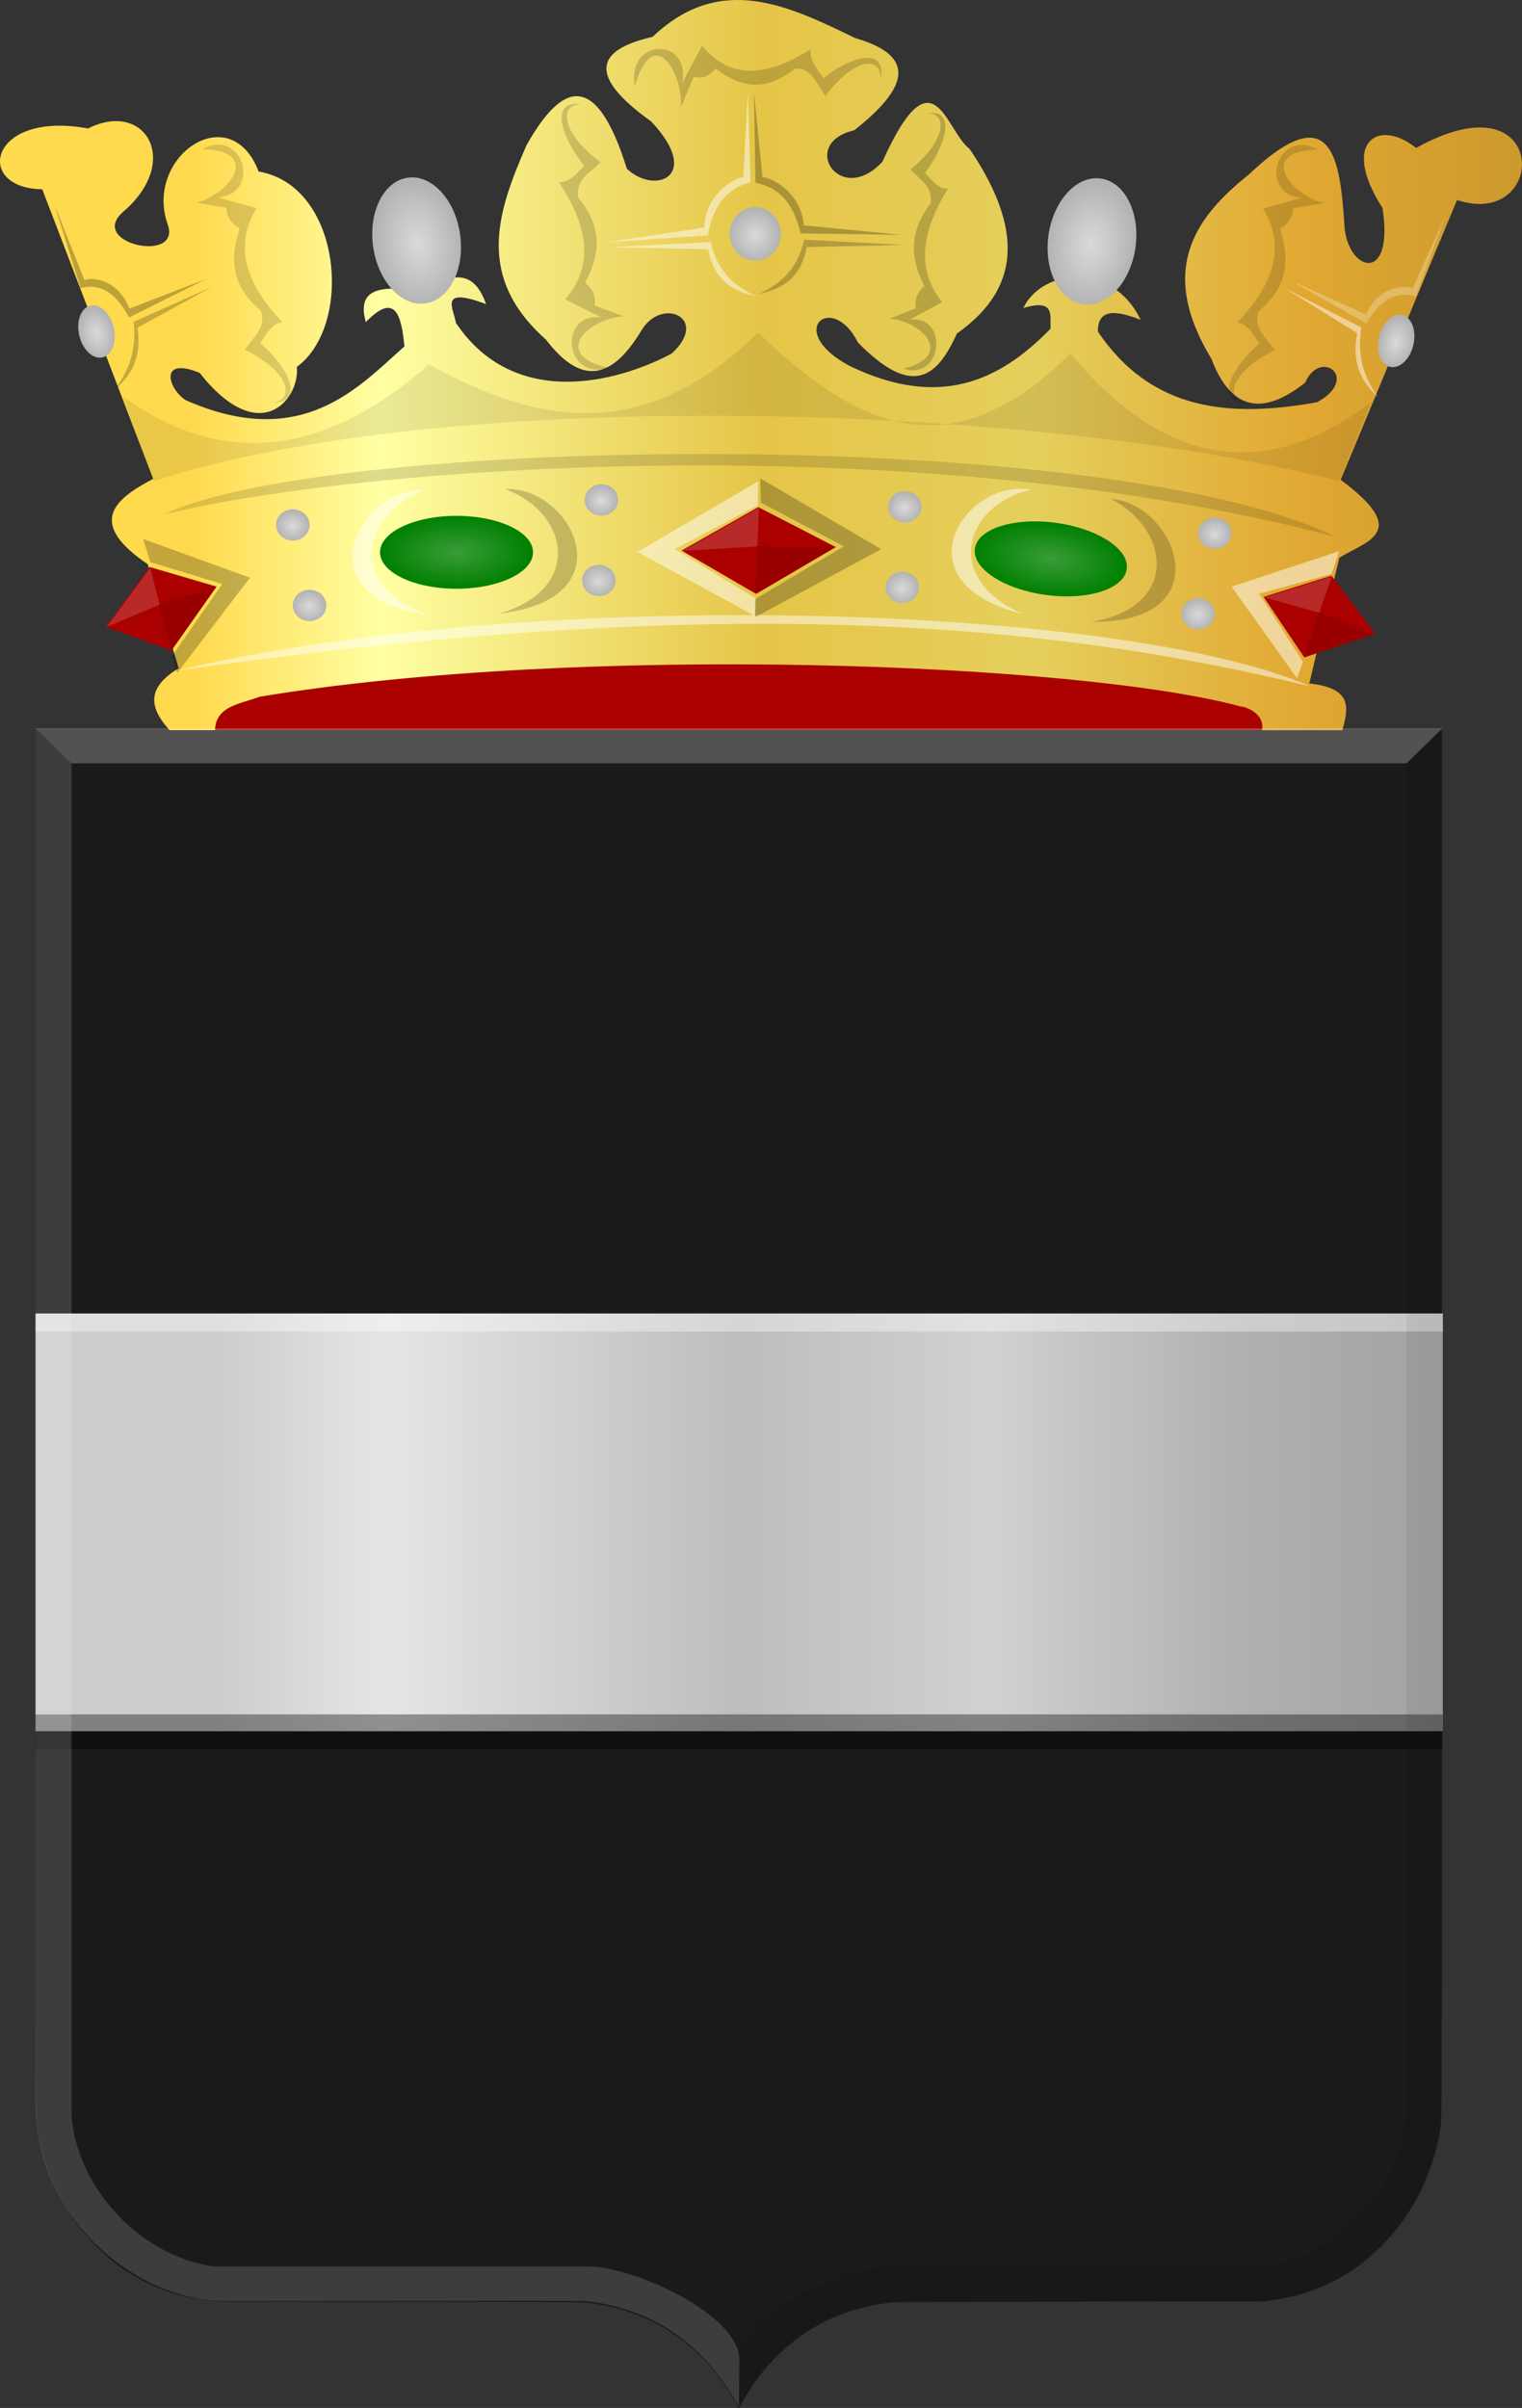 <?xml version="1.0" encoding="UTF-8" standalone="no"?>
<!-- Created with Inkscape (http://www.inkscape.org/) -->

<svg
   xmlns:dc="http://purl.org/dc/elements/1.1/"
   xmlns:cc="http://creativecommons.org/ns#"
   xmlns:rdf="http://www.w3.org/1999/02/22-rdf-syntax-ns#"
   xmlns:svg="http://www.w3.org/2000/svg"
   xmlns="http://www.w3.org/2000/svg"
   xmlns:xlink="http://www.w3.org/1999/xlink"
   xmlns:sodipodi="http://sodipodi.sourceforge.net/DTD/sodipodi-0.dtd"
   xmlns:inkscape="http://www.inkscape.org/namespaces/inkscape"
   width="438.149"
   height="692.962"
   id="svg5143"
   version="1.1"
   inkscape:version="0.48.4 r9939"
   sodipodi:docname="Tekening-278.svg">
  <rect width="100%" height="100%" fill="#333333" stroke="none"/>
  <defs
     id="defs5145">
    <linearGradient
       inkscape:collect="always"
       xlink:href="#linearGradient4070-8-2-8-8-7-3-0"
       id="linearGradient4876"
       x1="51.518"
       y1="506.375"
       x2="457.599"
       y2="506.375"
       gradientUnits="userSpaceOnUse"
       gradientTransform="matrix(0.998,0,0,1,-559.083,14.805)" />
    <linearGradient
       id="linearGradient4070-8-2-8-8-7-3-0">
      <stop
         style="stop-color:#a3a3a3;stop-opacity:1;"
         offset="0"
         id="stop4072-1-2-6-4-1-7-5" />
      <stop
         style="stop-color:#b0b0b0;stop-opacity:1;"
         offset="0.143"
         id="stop4074-8-0-7-0-4-8-3" />
      <stop
         id="stop4076-6-1-0-3-7-0-5"
         offset="0.321"
         style="stop-color:#d1d1d1;stop-opacity:1;" />
      <stop
         style="stop-color:#bdbdbd;stop-opacity:1;"
         offset="0.5"
         id="stop4078-0-2-8-7-6-8-7" />
      <stop
         id="stop4080-2-7-1-8-8-8-7"
         offset="0.75"
         style="stop-color:#e5e5e5;stop-opacity:1;" />
      <stop
         style="stop-color:#cccccc;stop-opacity:1;"
         offset="0.875"
         id="stop4082-4-7-8-3-2-1-4" />
      <stop
         id="stop4084-9-0-3-1-3-2-4"
         offset="1"
         style="stop-color:#cccccc;stop-opacity:1;" />
    </linearGradient>
    <linearGradient
       inkscape:collect="always"
       xlink:href="#linearGradient4053-4-9-3-1-7-2-4-5-0-3"
       id="linearGradient22622-5"
       x1="-1495.291"
       y1="660.967"
       x2="-1076.81"
       y2="660.967"
       gradientUnits="userSpaceOnUse"
       gradientTransform="matrix(-1.047,0,0,1.13,-1057.922,-455.842)" />
    <linearGradient
       id="linearGradient4053-4-9-3-1-7-2-4-5-0-3">
      <stop
         id="stop4055-9-5-8-3-0-0-0-1-9-9"
         offset="0"
         style="stop-color:#cc992d;stop-opacity:1;" />
      <stop
         id="stop4057-8-8-5-6-8-8-0-0-4-1"
         offset="0.143"
         style="stop-color:#e1a832;stop-opacity:1;" />
      <stop
         style="stop-color:#e5cf5c;stop-opacity:1;"
         offset="0.321"
         id="stop4059-2-9-9-4-1-7-5-3-4-2" />
      <stop
         id="stop4061-4-6-3-5-8-8-9-9-3-8"
         offset="0.5"
         style="stop-color:#e5c547;stop-opacity:1;" />
      <stop
         style="stop-color:#ffffa3;stop-opacity:1;"
         offset="0.75"
         id="stop4063-5-2-0-7-2-3-7-9-5-5-8" />
      <stop
         id="stop4065-2-5-2-2-0-3-5-8-8-1"
         offset="0.875"
         style="stop-color:#ffd94d;stop-opacity:1;" />
      <stop
         style="stop-color:#ffdb4e;stop-opacity:1;"
         offset="1"
         id="stop4067-9-7-5-0-3-0-3-9-4-8" />
    </linearGradient>
    <radialGradient
       inkscape:collect="always"
       xlink:href="#linearGradient22745-9-0"
       id="radialGradient22753-1-6"
       cx="-1439.846"
       cy="877.517"
       fx="-1439.846"
       fy="877.517"
       r="7.071"
       gradientTransform="matrix(1,0,0,0.963,0,32.907)"
       gradientUnits="userSpaceOnUse" />
    <linearGradient
       inkscape:collect="always"
       id="linearGradient22745-9-0">
      <stop
         style="stop-color:#ffffff;stop-opacity:1;"
         offset="0"
         id="stop22747-0-2" />
      <stop
         style="stop-color:#ffffff;stop-opacity:0;"
         offset="1"
         id="stop22749-4-4" />
    </linearGradient>
    <radialGradient
       inkscape:collect="always"
       xlink:href="#linearGradient22745-7-0"
       id="radialGradient22753-9-9"
       cx="-1439.846"
       cy="877.517"
       fx="-1439.846"
       fy="877.517"
       r="7.071"
       gradientTransform="matrix(1,0,0,0.963,0,32.907)"
       gradientUnits="userSpaceOnUse" />
    <linearGradient
       inkscape:collect="always"
       id="linearGradient22745-7-0">
      <stop
         style="stop-color:#ffffff;stop-opacity:1;"
         offset="0"
         id="stop22747-09-2" />
      <stop
         style="stop-color:#ffffff;stop-opacity:0;"
         offset="1"
         id="stop22749-3-2" />
    </linearGradient>
    <radialGradient
       inkscape:collect="always"
       xlink:href="#linearGradient22745-7-3-5"
       id="radialGradient22753-9-1-1"
       cx="-1439.846"
       cy="877.517"
       fx="-1439.846"
       fy="877.517"
       r="7.071"
       gradientTransform="matrix(1,0,0,0.963,0,32.907)"
       gradientUnits="userSpaceOnUse" />
    <linearGradient
       inkscape:collect="always"
       id="linearGradient22745-7-3-5">
      <stop
         style="stop-color:#ffffff;stop-opacity:1;"
         offset="0"
         id="stop22747-09-5-4" />
      <stop
         style="stop-color:#ffffff;stop-opacity:0;"
         offset="1"
         id="stop22749-3-6-4" />
    </linearGradient>
    <radialGradient
       inkscape:collect="always"
       xlink:href="#linearGradient22745-9-8-3-7-2"
       id="radialGradient22753-1-9-1-5-4"
       cx="-1439.846"
       cy="877.517"
       fx="-1439.846"
       fy="877.517"
       r="7.071"
       gradientTransform="matrix(1,0,0,0.963,0,32.907)"
       gradientUnits="userSpaceOnUse" />
    <linearGradient
       inkscape:collect="always"
       id="linearGradient22745-9-8-3-7-2">
      <stop
         style="stop-color:#ffffff;stop-opacity:1;"
         offset="0"
         id="stop22747-0-8-6-3-5" />
      <stop
         style="stop-color:#ffffff;stop-opacity:0;"
         offset="1"
         id="stop22749-4-3-2-3-0" />
    </linearGradient>
    <radialGradient
       inkscape:collect="always"
       xlink:href="#linearGradient22745-9-8-8-0-2"
       id="radialGradient22753-1-9-19-9-4"
       cx="-1439.846"
       cy="877.517"
       fx="-1439.846"
       fy="877.517"
       r="7.071"
       gradientTransform="matrix(1,0,0,0.963,0,32.907)"
       gradientUnits="userSpaceOnUse" />
    <linearGradient
       inkscape:collect="always"
       id="linearGradient22745-9-8-8-0-2">
      <stop
         style="stop-color:#ffffff;stop-opacity:1;"
         offset="0"
         id="stop22747-0-8-1-4-1" />
      <stop
         style="stop-color:#ffffff;stop-opacity:0;"
         offset="1"
         id="stop22749-4-3-3-8-2" />
    </linearGradient>
    <radialGradient
       inkscape:collect="always"
       xlink:href="#linearGradient22745-9-8-9-3-7"
       id="radialGradient22753-1-9-3-3-7"
       cx="-1439.846"
       cy="877.517"
       fx="-1439.846"
       fy="877.517"
       r="7.071"
       gradientTransform="matrix(1,0,0,0.963,0,32.907)"
       gradientUnits="userSpaceOnUse" />
    <linearGradient
       inkscape:collect="always"
       id="linearGradient22745-9-8-9-3-7">
      <stop
         style="stop-color:#ffffff;stop-opacity:1;"
         offset="0"
         id="stop22747-0-8-2-5-9" />
      <stop
         style="stop-color:#ffffff;stop-opacity:0;"
         offset="1"
         id="stop22749-4-3-7-2-5" />
    </linearGradient>
    <radialGradient
       inkscape:collect="always"
       xlink:href="#linearGradient22745-9-8-6-9-4"
       id="radialGradient22753-1-9-7-0-5"
       cx="-1439.846"
       cy="877.517"
       fx="-1439.846"
       fy="877.517"
       r="7.071"
       gradientTransform="matrix(1,0,0,0.963,0,32.907)"
       gradientUnits="userSpaceOnUse" />
    <linearGradient
       inkscape:collect="always"
       id="linearGradient22745-9-8-6-9-4">
      <stop
         style="stop-color:#ffffff;stop-opacity:1;"
         offset="0"
         id="stop22747-0-8-17-2-0" />
      <stop
         style="stop-color:#ffffff;stop-opacity:0;"
         offset="1"
         id="stop22749-4-3-30-1-3" />
    </linearGradient>
    <radialGradient
       inkscape:collect="always"
       xlink:href="#linearGradient22745-9-8-5-3-1"
       id="radialGradient22753-1-9-2-1-4"
       cx="-1439.846"
       cy="877.517"
       fx="-1439.846"
       fy="877.517"
       r="7.071"
       gradientTransform="matrix(1,0,0,0.963,0,32.907)"
       gradientUnits="userSpaceOnUse" />
    <linearGradient
       inkscape:collect="always"
       id="linearGradient22745-9-8-5-3-1">
      <stop
         style="stop-color:#ffffff;stop-opacity:1;"
         offset="0"
         id="stop22747-0-8-60-8-2" />
      <stop
         style="stop-color:#ffffff;stop-opacity:0;"
         offset="1"
         id="stop22749-4-3-72-5-2" />
    </linearGradient>
    <radialGradient
       inkscape:collect="always"
       xlink:href="#linearGradient22745-9-8-4-1-8"
       id="radialGradient22753-1-9-5-6-9"
       cx="-1439.846"
       cy="877.517"
       fx="-1439.846"
       fy="877.517"
       r="7.071"
       gradientTransform="matrix(1,0,0,0.963,0,32.907)"
       gradientUnits="userSpaceOnUse" />
    <linearGradient
       inkscape:collect="always"
       id="linearGradient22745-9-8-4-1-8">
      <stop
         style="stop-color:#ffffff;stop-opacity:1;"
         offset="0"
         id="stop22747-0-8-3-5-2" />
      <stop
         style="stop-color:#ffffff;stop-opacity:0;"
         offset="1"
         id="stop22749-4-3-25-4-2" />
    </linearGradient>
    <radialGradient
       inkscape:collect="always"
       xlink:href="#linearGradient22745-9-8-7-2-8"
       id="radialGradient22753-1-9-15-1-7"
       cx="-1439.846"
       cy="877.517"
       fx="-1439.846"
       fy="877.517"
       r="7.071"
       gradientTransform="matrix(1,0,0,0.963,0,32.907)"
       gradientUnits="userSpaceOnUse" />
    <linearGradient
       inkscape:collect="always"
       id="linearGradient22745-9-8-7-2-8">
      <stop
         style="stop-color:#ffffff;stop-opacity:1;"
         offset="0"
         id="stop22747-0-8-5-9-5" />
      <stop
         style="stop-color:#ffffff;stop-opacity:0;"
         offset="1"
         id="stop22749-4-3-79-5-8" />
    </linearGradient>
    <radialGradient
       inkscape:collect="always"
       xlink:href="#linearGradient22745-9-8-93-7-9"
       id="radialGradient22753-1-9-27-8-3"
       cx="-1439.846"
       cy="877.517"
       fx="-1439.846"
       fy="877.517"
       r="7.071"
       gradientTransform="matrix(1,0,0,0.963,0,32.907)"
       gradientUnits="userSpaceOnUse" />
    <linearGradient
       inkscape:collect="always"
       id="linearGradient22745-9-8-93-7-9">
      <stop
         style="stop-color:#ffffff;stop-opacity:1;"
         offset="0"
         id="stop22747-0-8-63-6-4" />
      <stop
         style="stop-color:#ffffff;stop-opacity:0;"
         offset="1"
         id="stop22749-4-3-8-5-4" />
    </linearGradient>
    <radialGradient
       inkscape:collect="always"
       xlink:href="#linearGradient22745-9-8-7-1-4-2-98"
       id="radialGradient22753-1-9-15-2-0-3-6"
       cx="-1439.846"
       cy="877.517"
       fx="-1439.846"
       fy="877.517"
       r="7.071"
       gradientTransform="matrix(1,0,0,0.963,0,32.907)"
       gradientUnits="userSpaceOnUse" />
    <linearGradient
       inkscape:collect="always"
       id="linearGradient22745-9-8-7-1-4-2-98">
      <stop
         style="stop-color:#ffffff;stop-opacity:1;"
         offset="0"
         id="stop22747-0-8-5-1-4-3-5" />
      <stop
         style="stop-color:#ffffff;stop-opacity:0;"
         offset="1"
         id="stop22749-4-3-79-0-9-0-6" />
    </linearGradient>
    <radialGradient
       inkscape:collect="always"
       xlink:href="#linearGradient22745-9-8-7-1-4-2-9-0"
       id="radialGradient22753-1-9-15-2-0-3-1-6"
       cx="-1439.846"
       cy="877.517"
       fx="-1439.846"
       fy="877.517"
       r="7.071"
       gradientTransform="matrix(1,0,0,0.963,0,32.907)"
       gradientUnits="userSpaceOnUse" />
    <linearGradient
       inkscape:collect="always"
       id="linearGradient22745-9-8-7-1-4-2-9-0">
      <stop
         style="stop-color:#ffffff;stop-opacity:1;"
         offset="0"
         id="stop22747-0-8-5-1-4-3-8-7" />
      <stop
         style="stop-color:#ffffff;stop-opacity:0;"
         offset="1"
         id="stop22749-4-3-79-0-9-0-8-2" />
    </linearGradient>
    <radialGradient
       inkscape:collect="always"
       xlink:href="#linearGradient23402-2-2"
       id="radialGradient23408-3-7"
       cx="-2521.012"
       cy="697.912"
       fx="-2521.012"
       fy="697.912"
       r="21.036"
       gradientTransform="matrix(1,0,0,0.441,0,390.009)"
       gradientUnits="userSpaceOnUse" />
    <linearGradient
       inkscape:collect="always"
       id="linearGradient23402-2-2">
      <stop
         style="stop-color:#ffffff;stop-opacity:1;"
         offset="0"
         id="stop23404-8-6" />
      <stop
         style="stop-color:#ffffff;stop-opacity:0;"
         offset="1"
         id="stop23406-3-4" />
    </linearGradient>
    <radialGradient
       inkscape:collect="always"
       xlink:href="#linearGradient23402-21-1"
       id="radialGradient23408-1-7"
       cx="-2521.012"
       cy="697.912"
       fx="-2521.012"
       fy="697.912"
       r="21.036"
       gradientTransform="matrix(1,0,0,0.441,0,390.009)"
       gradientUnits="userSpaceOnUse" />
    <linearGradient
       inkscape:collect="always"
       id="linearGradient23402-21-1">
      <stop
         style="stop-color:#ffffff;stop-opacity:1;"
         offset="0"
         id="stop23404-0-3" />
      <stop
         style="stop-color:#ffffff;stop-opacity:0;"
         offset="1"
         id="stop23406-7-2" />
    </linearGradient>
  </defs>
  <sodipodi:namedview
     id="base"
     pagecolor="#ffffff"
     bordercolor="#666666"
     borderopacity="1.0"
     inkscape:pageopacity="0.0"
     inkscape:pageshadow="2"
     inkscape:zoom="0.35"
     inkscape:cx="282.64578"
     inkscape:cy="243.66907"
     inkscape:document-units="px"
     inkscape:current-layer="layer1"
     showgrid="false"
     inkscape:window-width="1600"
     inkscape:window-height="837"
     inkscape:window-x="-8"
     inkscape:window-y="-8"
     inkscape:window-maximized="1"
     fit-margin-top="0"
     fit-margin-left="0"
     fit-margin-right="0"
     fit-margin-bottom="0" />
  <g
     inkscape:label="Laag 1"
     inkscape:groupmode="layer"
     id="layer1"
     transform="translate(-92.354,-83.069)">
    <g
       transform="matrix(1.472,0,0,1.579,-199.657,-193.327)"
       id="layer1-7"
       inkscape:label="Laag 1"
       style="fill:#1a1a1a">
      <path
         inkscape:connector-curvature="0"
         id="path15028-58-75"
         d="m 342.717,613.873 c 0,-0.337 -2.144,-3.568 -3.483,-5.249 -4.162,-5.225 -9.285,-8.992 -15.56,-11.442 -2.598,-1.014 -6.096,-1.888 -9.185,-2.295 -0.715,-0.094 -1.481,-0.197 -1.703,-0.23 -0.222,-0.032 -16.695,-0.085 -36.608,-0.116 l -36.204,-0.058 -1.299,-0.182 c -1.932,-0.271 -3.205,-0.5 -4.652,-0.84 -4.643,-1.091 -9.284,-3.196 -13.136,-5.957 -2.515,-1.804 -5.349,-4.505 -7.401,-7.056 -3.916,-4.867 -6.749,-11.094 -7.747,-17.033 -0.42,-2.498 -0.396,5.337 -0.398,-129.241 l 0,-126.253 137.513,0 137.513,0 0,126.253 c 0,134.577 0.022,126.742 -0.398,129.241 -0.999,5.939 -3.831,12.166 -7.747,17.033 -2.053,2.551 -4.886,5.252 -7.401,7.056 -3.856,2.765 -8.488,4.866 -13.136,5.957 -1.447,0.34 -2.72,0.57 -4.652,0.84 l -1.299,0.182 -36.204,0.058 c -19.912,0.032 -36.386,0.084 -36.607,0.116 -0.222,0.032 -0.988,0.136 -1.703,0.23 -10.128,1.333 -18.623,6.049 -24.746,13.736 -1.211,1.52 -3.255,4.567 -3.509,5.229 -0.071,0.184 -0.242,0.198 -0.242,0.02 z"
         style="fill:#1a1a1a;fill-opacity:1" />
    </g>
    <g
       transform="translate(542.857,208.555)"
       id="layer1-0"
       inkscape:label="Laag 1">
      <g
         inkscape:label="Laag 1"
         id="layer1-9"
         transform="translate(-520,-311.503)">
        <path
           style="fill:#aa0000;stroke:none"
           d="m 126.421,396.139 314.1,0 c 33.72,-23.877 -334.126,-29.486 -314.1,0 z"
           id="path22472-1"
           inkscape:connector-curvature="0"
           sodipodi:nodetypes="ccc" />
        <path
           style="fill:url(#linearGradient22622-5);fill-opacity:1;stroke:none"
           d="m 81.662,240.476 31.934,83.34 c -11.381,5.961 -19.113,12.671 -1.571,24.578 l 8.899,29.946 c -9.889,5.933 -7.975,11.866 -2.618,17.798 l 13.087,0 c 0.219,-7.032 7.369,-7.52 12.826,-9.605 92.925,-15.399 236.026,-9.81 282.559,2.825 1.225,-0.022 6.973,2.046 6.02,6.78 l 23.165,0 c 1.53,-6 3.341,-12.09 -9.554,-13.419 l 8.638,-36.161 c 7.297,-4.779 21.213,-7.059 0.393,-22.46 l 33.504,-80.515 c 26.382,8.746 26.927,-36.595 -11.779,-14.973 -10.759,-8.729 -21.939,-1.759 -9.685,17.233 3.524,22.566 -10.509,18.21 -10.993,4.52 -1.273,-19.516 -3.925,-36.442 -27.484,-14.126 -15.921,12.708 -26.097,27.741 -10.732,53.112 5.667,14.938 14.878,16.341 26.96,6.78 4.44,-10.098 15.945,-1.126 3.403,5.65 -24.829,4.449 -47.563,2.712 -63.082,-20.341 -0.028,-6.86 5.484,-6.032 12.302,-3.39 -8.05,-16.814 -28.347,-14.761 -33.766,-3.39 9.396,-2.784 7.592,2.299 7.852,5.933 -14.586,15.037 -31.976,23.233 -57.847,10.735 -18.991,-10.107 -5.025,-21.577 2.356,-6.78 16.509,16.886 23.222,8.951 28.531,-2.543 15.82,-11.216 21.292,-27.031 3.664,-53.112 -7.053,-5.321 -10.399,-28.979 -25.128,3.673 -12.203,13.169 -24.206,-5.354 -8.114,-9.04 14.487,-11.442 19.146,-21.117 0.262,-26.556 -19.435,-9.459 -38.87,-18.833 -58.304,-0.342 -16.04,3.657 -19.176,10.936 -0.37,24.371 14.783,15.769 1.095,21.25 -7.033,13.584 -8.843,-28.393 -18.638,-24.959 -28.873,-6.792 -8.264,18.905 -14.944,37.769 5.553,55.934 11.106,14.548 19.763,10.069 27.393,-2.397 5.832,-10.162 19.934,-3.793 8.884,6.393 -12.537,6.842 -44.272,17.801 -62.188,-8.79 -0.537,-3.99 -5.24,-10.636 8.699,-5.394 -4.033,-11.512 -11.436,-7.743 -18.879,-3.796 -10.071,-1.39 -18.729,-1.497 -15.732,8.989 8.428,-8.798 10.254,-2.052 11.105,6.992 -12.972,11.386 -29.227,30.295 -62.901,15.493 -5.092,-3.175 -7.977,-12.748 3.926,-7.91 17.331,21.943 28.92,7.632 28.007,-1.695 16.427,-12.05 12.839,-52.206 -10.994,-56.219 -8.249,-21.449 -33.087,-4.177 -26.175,15.256 4.027,11.32 -23.279,5.438 -12.826,-3.673 16.902,-14.425 6.405,-32.294 -10.101,-23.977 -28.669,-5.312 -32.977,17.33 -13.195,17.479 z"
           id="path22474-6"
           inkscape:connector-curvature="0"
           sodipodi:nodetypes="ccccccccccccccccccccccccccccccccccccccccccccccccsccc" />
        <path
           style="fill:#000000;fill-opacity:0.085;stroke:none"
           d="m 104.851,300.106 c 29.885,21.532 59.202,16.133 88.101,-9.189 30.059,16.325 60.796,24.051 94.764,-9.189 26.299,25.061 53.907,41.935 89.951,5.993 15.095,18.154 45.059,45.634 86.62,13.984 l -9.254,22.773 c -85.061,-21.994 -254.832,-27.994 -341.297,0 z"
           id="path22476-3"
           inkscape:connector-curvature="0"
           sodipodi:nodetypes="cccccccc" />
        <path
           style="fill:#000000;fill-opacity:0.137;stroke:none"
           d="m 116.697,334.066 c 46.264,-22.479 270.305,-26.009 337.225,6.392 C 331.186,308.432 173.405,320.112 116.697,334.066 z"
           id="path22478-8"
           inkscape:connector-curvature="0"
           sodipodi:nodetypes="ccc" />
        <path
           style="fill:#ffffff;fill-opacity:0.495;stroke:none"
           d="M 119.288,379.213 C 277.736,356.29 371.751,365.275 446.889,383.608 393.388,360.137 224.723,354.243 119.288,379.213 z"
           id="path22480-3"
           inkscape:connector-curvature="0"
           sodipodi:nodetypes="ccc" />
        <path
           style="fill:#ffffff;fill-opacity:0.495;stroke:none"
           d="m 284.779,212.508 -1.309,24.578 c -1.179,-0.437 -10.928,4.07 -11.255,14.408 l -28.007,4.238 29.054,-1.978 c 1.387,-7.526 4.657,-13.358 12.302,-15.256 z"
           id="path22482-2"
           inkscape:connector-curvature="0"
           sodipodi:nodetypes="ccccccc" />
        <path
           style="opacity:0.528;fill:#000000;fill-opacity:0.495;stroke:none"
           d="m 286.558,212.612 2.438,24.478 c 1.157,-0.5 11.102,3.479 11.905,13.787 l 28.168,2.731 -29.109,-0.417 c -1.731,-7.443 -5.266,-13.092 -12.989,-14.577 z"
           id="path22482-1-8"
           inkscape:connector-curvature="0"
           sodipodi:nodetypes="ccccccc" />
        <path
           style="fill:#ffffff;fill-opacity:0.495;stroke:none"
           d="m 245.146,257.157 28.966,-1.498 c 1.784,8.398 6.872,12.854 13.326,15.682 -6.589,-1.451 -12.361,-4.227 -14.066,-13.584 z"
           id="path22502-6"
           inkscape:connector-curvature="0"
           sodipodi:nodetypes="ccccc" />
        <path
           style="fill:#000000;fill-opacity:0.226;stroke:none"
           d="m 329.961,256.507 -28.966,-1.498 c -1.784,8.398 -6.872,12.854 -13.326,15.682 6.589,-1.451 12.361,-4.227 14.066,-13.584 z"
           id="path22502-2-0"
           inkscape:connector-curvature="0"
           sodipodi:nodetypes="ccccc" />
        <path
           style="fill:#000000;fill-opacity:0.165;stroke:none"
           d="m 237.01,216.039 c -6.52,-0.211 -6.28,8.02 5.366,16.668 -2.917,2.969 -7.381,5.104 -6.413,10.17 7.254,8.793 6.169,16.768 1.963,24.437 2.073,1.755 3.173,3.895 2.748,6.639 l 8.376,3.108 c -10.302,0.619 -21.112,11.111 -4.319,14.832 -12.708,3.939 -14.815,-16.071 -2.094,-14.549 l -10.47,-5.226 c 7.628,-8.531 7.636,-19.58 -1.832,-33.76 2.668,0.387 5.003,-2.101 7.329,-4.661 -6.225,-7.616 -10.472,-19.108 -0.654,-17.657 z"
           id="path22522-1"
           inkscape:connector-curvature="0"
           sodipodi:nodetypes="cccccccccccc" />
        <path
           style="fill:#000000;fill-opacity:0.198;stroke:none"
           d="m 336.404,218.631 c 5.875,-0.204 5.659,7.769 -4.835,16.146 2.629,2.876 6.651,4.944 5.779,9.852 -6.537,8.518 -5.559,16.243 -1.769,23.671 -1.868,1.7 -2.859,3.773 -2.477,6.431 l -7.548,3.01 c 9.283,0.6 19.025,10.763 3.892,14.367 11.451,3.815 13.35,-15.568 1.887,-14.093 l 9.434,-5.063 c -6.874,-8.264 -6.881,-18.966 1.651,-32.702 -2.404,0.375 -4.508,-2.035 -6.604,-4.515 5.609,-7.377 9.436,-18.509 0.59,-17.104 z"
           id="path22522-4-2"
           inkscape:connector-curvature="0"
           sodipodi:nodetypes="cccccccccccc" />
        <path
           style="fill:#000000;fill-opacity:0.179;stroke:none"
           d="m 322.95,209.294 c 0.77,-6.991 -6.847,-7.459 -15.857,4.297 -2.483,-3.399 -4.059,-8.386 -8.82,-7.792 -8.756,7.023 -16.02,5.152 -22.726,-0.047 -1.803,2.074 -3.875,3.068 -6.37,2.369 l -3.607,8.731 c 0.338,-11.13 -8.39,-23.679 -13.307,-5.953 -2.513,-14.01 16.14,-14.509 13.612,-0.967 l 5.748,-10.795 c 7.2,8.954 17.396,9.938 31.319,1.011 -0.593,2.834 1.497,5.564 3.655,8.291 7.578,-6.02 18.559,-9.571 16.353,0.855 z"
           id="path22522-9-6"
           inkscape:connector-curvature="0"
           sodipodi:nodetypes="cccccccccccc" />
        <path
           style="fill:#000000;fill-opacity:0.146;stroke:none"
           d="m 148.033,302.018 c 6.447,-1.07 4.827,-9.117 -8.08,-15.34 2.37,-3.491 6.401,-6.465 4.596,-11.258 -8.613,-7.226 -8.886,-15.281 -6.04,-23.647 -2.334,-1.32 -3.776,-3.209 -3.819,-5.99 l -8.759,-1.415 c 10.027,-2.627 18.893,-15.062 1.753,-15.431 11.835,-6.362 17.272,12.903 4.506,13.897 l 11.175,3.089 c -6.067,9.884 -4.217,20.751 7.479,32.84 -2.689,0.142 -4.566,3.046 -6.423,6.02 7.402,6.27 13.511,16.739 3.612,17.235 z"
           id="path22522-93-0"
           inkscape:connector-curvature="0"
           sodipodi:nodetypes="cccccccccccc" />
        <path
           style="fill:#000000;fill-opacity:0.146;stroke:none"
           d="m 428.423,302.131 c -6.447,-1.07 -4.827,-9.117 8.08,-15.34 -2.37,-3.491 -6.401,-6.465 -4.596,-11.258 8.613,-7.226 8.886,-15.281 6.04,-23.647 2.334,-1.32 3.776,-3.209 3.819,-5.99 l 8.759,-1.415 c -10.027,-2.627 -18.893,-15.062 -1.753,-15.431 -11.835,-6.362 -17.272,12.903 -4.506,13.897 l -11.175,3.089 c 6.067,9.884 4.217,20.751 -7.479,32.84 2.689,0.141 4.566,3.046 6.423,6.02 -7.402,6.27 -13.511,16.739 -3.612,17.235 z"
           id="path22522-93-7-5"
           inkscape:connector-curvature="0"
           sodipodi:nodetypes="cccccccccccc" />
        <path
           style="opacity:0.528;fill:#000000;fill-opacity:0.495;stroke:none"
           d="m 85.169,244.905 8.663,21.814 c 0.743,-0.923 9.43,-1.151 12.907,8.124 l 22.231,-8.593 -22.306,11.117 c -3.389,-6.241 -7.653,-10.101 -13.953,-8.43 z"
           id="path22482-1-6-4"
           inkscape:connector-curvature="0"
           sodipodi:nodetypes="ccccccc" />
        <path
           style="fill:#000000;fill-opacity:0.226;stroke:none"
           d="m 130.456,268.596 -22.497,10.055 c 0.974,8.52 -1.666,14.678 -5.8,19.859 4.62,-3.955 8.248,-8.819 6.947,-18.2 z"
           id="path22502-2-5-6"
           inkscape:connector-curvature="0"
           sodipodi:nodetypes="ccccc" />
        <path
           style="opacity:0.528;fill:#ffffff;fill-opacity:0.491;stroke:none"
           d="m 485.749,247.803 -9.672,21.314 c -0.699,-0.962 -9.364,-1.663 -13.27,7.41 l -21.801,-9.793 21.758,12.318 c 3.676,-6.049 8.116,-9.671 14.33,-7.659 z"
           id="path22482-1-6-8-7"
           inkscape:connector-curvature="0"
           sodipodi:nodetypes="ccccccc" />
        <path
           style="fill:#ffffff;fill-opacity:0.491;stroke:none"
           d="m 439.411,268.996 21.998,11.267 c -1.371,8.456 0.977,14.75 4.864,20.15 -4.429,-4.201 -7.825,-9.257 -6.087,-18.555 z"
           id="path22502-2-5-7-9"
           inkscape:connector-curvature="0"
           sodipodi:nodetypes="ccccc" />
        <path
           style="fill:#ffffff;fill-opacity:0.5;stroke:none"
           d="m 287.808,324.477 -34.796,20.376 33.87,18.478 0.278,-5.094 -23.413,-14.183 23.876,-12.585 z"
           id="path22624-6-3"
           inkscape:connector-curvature="0"
           sodipodi:nodetypes="ccccccc" />
        <path
           style="fill:#000000;fill-opacity:0.241;stroke:none"
           d="m 288.363,323.678 34.796,20.376 -36.277,19.577 0,-5.194 25.542,-15.182 -23.876,-12.585 z"
           id="path22624-1-5-4"
           inkscape:connector-curvature="0" />
        <path
           style="fill:#aa0000;stroke:none"
           d="m 265.69,344.454 22.118,-12.485 22.303,11.486 -22.951,13.484 z"
           id="path22644-0-7"
           inkscape:connector-curvature="0" />
        <path
           style="fill:#000000;fill-opacity:0.102;stroke:none"
           d="m 287.068,356.739 0.185,-13.584 22.673,0.399 z"
           id="path22646-1-8"
           inkscape:connector-curvature="0" />
        <path
           style="fill:#ffffff;fill-opacity:0.162;stroke:none"
           d="m 265.783,344.554 c 0.463,0 22.21,-12.385 22.21,-12.385 l -0.463,11.087 z"
           id="path22648-3-8"
           inkscape:connector-curvature="0" />
        <path
           style="fill:#000000;fill-opacity:0.241;stroke:none"
           d="m 110.728,341.131 30.725,11.146 -20.948,27.407 -1.41,-4.966 14.369,-20.634 -20.704,-6.313 z"
           id="path22624-1-6-1"
           inkscape:connector-curvature="0" />
        <path
           style="fill:#aa0000;stroke:none"
           d="m 99.954,366.425 12.623,-17.235 19.266,5.64 -12.955,18.39 z"
           id="path22644-05-6"
           inkscape:connector-curvature="0" />
        <path
           style="fill:#000000;fill-opacity:0.102;stroke:none"
           d="m 118.768,373.05 -3.555,-13.032 16.524,-5.049 z"
           id="path22646-7-3"
           inkscape:connector-curvature="0" />
        <path
           style="fill:#ffffff;fill-opacity:0.162;stroke:none"
           d="m 100.048,366.498 c 0.335,-0.11 12.717,-17.162 12.717,-17.162 l 2.676,10.711 z"
           id="path22648-4-8"
           inkscape:connector-curvature="0" />
        <path
           style="fill:#ffffff;fill-opacity:0.5;stroke:none"
           d="m 455.031,344.61 -30.993,10.247 18.853,26.339 1.704,-4.756 -12.615,-19.544 20.854,-5.707 z"
           id="path22624-2-7"
           inkscape:connector-curvature="0"
           sodipodi:nodetypes="ccccccc" />
        <path
           style="fill:#aa0000;stroke:none"
           d="m 433.255,357.781 19.563,-6.071 12.615,16.698 -20.455,6.801 z"
           id="path22644-05-9-6"
           inkscape:connector-curvature="0" />
        <path
           style="fill:#000000;fill-opacity:0.102;stroke:none"
           d="m 444.97,374.996 4.145,-12.827 16.155,6.286 z"
           id="path22646-7-0-1"
           inkscape:connector-curvature="0" />
        <path
           style="fill:#ffffff;fill-opacity:0.162;stroke:none"
           d="m 433.292,357.9 c 0.332,0.12 19.599,-5.952 19.599,-5.952 l -3.607,10.388 z"
           id="path22648-4-6-7"
           inkscape:connector-curvature="0" />
        <path
           transform="matrix(1.047,0,0,1.13,1794.453,-738.28)"
           sodipodi:type="arc"
           style="fill:#b3b3b3;fill-opacity:1;stroke:none"
           id="path22725-2-2"
           sodipodi:cx="-1439.8462"
           sodipodi:cy="877.51678"
           sodipodi:rx="7.0710678"
           sodipodi:ry="6.805903"
           d="m -1432.775,877.517 c 0,3.759 -3.166,6.806 -7.071,6.806 -3.905,0 -7.071,-3.047 -7.071,-6.806 0,-3.759 3.166,-6.806 7.071,-6.806 3.905,0 7.071,3.047 7.071,6.806 z" />
        <path
           transform="matrix(1.047,0,0,1.13,1794.357,-738.339)"
           sodipodi:type="arc"
           style="opacity:0.512;fill:url(#radialGradient22753-1-6);fill-opacity:1;stroke:none"
           id="path22725-1-1-3"
           sodipodi:cx="-1439.8462"
           sodipodi:cy="877.51678"
           sodipodi:rx="7.0710678"
           sodipodi:ry="6.805903"
           d="m -1432.775,877.517 c 0,3.759 -3.166,6.806 -7.071,6.806 -3.905,0 -7.071,-3.047 -7.071,-6.806 0,-3.759 3.166,-6.806 7.071,-6.806 3.905,0 7.071,3.047 7.071,6.806 z" />
        <path
           transform="matrix(0.688,-0.215,0.292,1.085,831.647,-980.255)"
           sodipodi:type="arc"
           style="fill:#b3b3b3;fill-opacity:1;stroke:none"
           id="path22725-3-7"
           sodipodi:cx="-1439.8462"
           sodipodi:cy="877.51678"
           sodipodi:rx="7.0710678"
           sodipodi:ry="6.805903"
           d="m -1432.775,877.517 c 0,3.759 -3.166,6.806 -7.071,6.806 -3.905,0 -7.071,-3.047 -7.071,-6.806 0,-3.759 3.166,-6.806 7.071,-6.806 3.905,0 7.071,3.047 7.071,6.806 z" />
        <path
           transform="matrix(0.688,-0.215,0.292,1.085,831.569,-980.291)"
           sodipodi:type="arc"
           style="opacity:0.512;fill:url(#radialGradient22753-9-9);fill-opacity:1;stroke:none"
           id="path22725-1-3-8"
           sodipodi:cx="-1439.8462"
           sodipodi:cy="877.51678"
           sodipodi:rx="7.0710678"
           sodipodi:ry="6.805903"
           d="m -1432.775,877.517 c 0,3.759 -3.166,6.806 -7.071,6.806 -3.905,0 -7.071,-3.047 -7.071,-6.806 0,-3.759 3.166,-6.806 7.071,-6.806 3.905,0 7.071,3.047 7.071,6.806 z" />
        <path
           transform="matrix(-0.688,-0.215,-0.292,1.085,-262.96,-977.535)"
           sodipodi:type="arc"
           style="fill:#b3b3b3;fill-opacity:1;stroke:none"
           id="path22725-3-9-5"
           sodipodi:cx="-1439.8462"
           sodipodi:cy="877.51678"
           sodipodi:rx="7.0710678"
           sodipodi:ry="6.805903"
           d="m -1432.775,877.517 c 0,3.759 -3.166,6.806 -7.071,6.806 -3.905,0 -7.071,-3.047 -7.071,-6.806 0,-3.759 3.166,-6.806 7.071,-6.806 3.905,0 7.071,3.047 7.071,6.806 z" />
        <path
           transform="matrix(-0.688,-0.215,-0.292,1.085,-262.882,-977.572)"
           sodipodi:type="arc"
           style="opacity:0.512;fill:url(#radialGradient22753-9-1-1);fill-opacity:1;stroke:none"
           id="path22725-1-3-5-8"
           sodipodi:cx="-1439.8462"
           sodipodi:cy="877.51678"
           sodipodi:rx="7.0710678"
           sodipodi:ry="6.805903"
           d="m -1432.775,877.517 c 0,3.759 -3.166,6.806 -7.071,6.806 -3.905,0 -7.071,-3.047 -7.071,-6.806 0,-3.759 3.166,-6.806 7.071,-6.806 3.905,0 7.071,3.047 7.071,6.806 z" />
        <path
           transform="matrix(0.683,0,0,0.662,1137.208,-243.838)"
           sodipodi:type="arc"
           style="fill:#b3b3b3;fill-opacity:1;stroke:none"
           id="path22725-2-9-8-5"
           sodipodi:cx="-1439.8462"
           sodipodi:cy="877.51678"
           sodipodi:rx="7.0710678"
           sodipodi:ry="6.805903"
           d="m -1432.775,877.517 c 0,3.759 -3.166,6.806 -7.071,6.806 -3.905,0 -7.071,-3.047 -7.071,-6.806 0,-3.759 3.166,-6.806 7.071,-6.806 3.905,0 7.071,3.047 7.071,6.806 z" />
        <path
           transform="matrix(0.683,0,0,0.662,1137.146,-243.872)"
           sodipodi:type="arc"
           style="opacity:0.512;fill:url(#radialGradient22753-1-9-1-5-4);fill-opacity:1;stroke:none"
           id="path22725-1-1-5-8-8"
           sodipodi:cx="-1439.8462"
           sodipodi:cy="877.51678"
           sodipodi:rx="7.0710678"
           sodipodi:ry="6.805903"
           d="m -1432.775,877.517 c 0,3.759 -3.166,6.806 -7.071,6.806 -3.905,0 -7.071,-3.047 -7.071,-6.806 0,-3.759 3.166,-6.806 7.071,-6.806 3.905,0 7.071,3.047 7.071,6.806 z" />
        <path
           transform="matrix(0.683,0,0,0.662,1142.02,-220.665)"
           sodipodi:type="arc"
           style="fill:#b3b3b3;fill-opacity:1;stroke:none"
           id="path22725-2-9-3-7"
           sodipodi:cx="-1439.8462"
           sodipodi:cy="877.51678"
           sodipodi:rx="7.0710678"
           sodipodi:ry="6.805903"
           d="m -1432.775,877.517 c 0,3.759 -3.166,6.806 -7.071,6.806 -3.905,0 -7.071,-3.047 -7.071,-6.806 0,-3.759 3.166,-6.806 7.071,-6.806 3.905,0 7.071,3.047 7.071,6.806 z" />
        <path
           transform="matrix(0.683,0,0,0.662,1141.958,-220.699)"
           sodipodi:type="arc"
           style="opacity:0.512;fill:url(#radialGradient22753-1-9-19-9-4);fill-opacity:1;stroke:none"
           id="path22725-1-1-5-4-3"
           sodipodi:cx="-1439.8462"
           sodipodi:cy="877.51678"
           sodipodi:rx="7.0710678"
           sodipodi:ry="6.805903"
           d="m -1432.775,877.517 c 0,3.759 -3.166,6.806 -7.071,6.806 -3.905,0 -7.071,-3.047 -7.071,-6.806 0,-3.759 3.166,-6.806 7.071,-6.806 3.905,0 7.071,3.047 7.071,6.806 z" />
        <path
           transform="matrix(0.683,0,0,0.662,1226.049,-251.029)"
           sodipodi:type="arc"
           style="fill:#b3b3b3;fill-opacity:1;stroke:none"
           id="path22725-2-9-2-3"
           sodipodi:cx="-1439.8462"
           sodipodi:cy="877.51678"
           sodipodi:rx="7.0710678"
           sodipodi:ry="6.805903"
           d="m -1432.775,877.517 c 0,3.759 -3.166,6.806 -7.071,6.806 -3.905,0 -7.071,-3.047 -7.071,-6.806 0,-3.759 3.166,-6.806 7.071,-6.806 3.905,0 7.071,3.047 7.071,6.806 z" />
        <path
           transform="matrix(0.683,0,0,0.662,1225.987,-251.064)"
           sodipodi:type="arc"
           style="opacity:0.512;fill:url(#radialGradient22753-1-9-3-3-7);fill-opacity:1;stroke:none"
           id="path22725-1-1-5-1-1"
           sodipodi:cx="-1439.8462"
           sodipodi:cy="877.51678"
           sodipodi:rx="7.0710678"
           sodipodi:ry="6.805903"
           d="m -1432.775,877.517 c 0,3.759 -3.166,6.806 -7.071,6.806 -3.905,0 -7.071,-3.047 -7.071,-6.806 0,-3.759 3.166,-6.806 7.071,-6.806 3.905,0 7.071,3.047 7.071,6.806 z" />
        <path
           transform="matrix(0.683,0,0,0.662,1225.309,-227.857)"
           sodipodi:type="arc"
           style="fill:#b3b3b3;fill-opacity:1;stroke:none"
           id="path22725-2-9-6-0"
           sodipodi:cx="-1439.8462"
           sodipodi:cy="877.51678"
           sodipodi:rx="7.0710678"
           sodipodi:ry="6.805903"
           d="m -1432.775,877.517 c 0,3.759 -3.166,6.806 -7.071,6.806 -3.905,0 -7.071,-3.047 -7.071,-6.806 0,-3.759 3.166,-6.806 7.071,-6.806 3.905,0 7.071,3.047 7.071,6.806 z" />
        <path
           transform="matrix(0.683,0,0,0.662,1225.246,-227.891)"
           sodipodi:type="arc"
           style="opacity:0.512;fill:url(#radialGradient22753-1-9-7-0-5);fill-opacity:1;stroke:none"
           id="path22725-1-1-5-0-8"
           sodipodi:cx="-1439.8462"
           sodipodi:cy="877.51678"
           sodipodi:rx="7.0710678"
           sodipodi:ry="6.805903"
           d="m -1432.775,877.517 c 0,3.759 -3.166,6.806 -7.071,6.806 -3.905,0 -7.071,-3.047 -7.071,-6.806 0,-3.759 3.166,-6.806 7.071,-6.806 3.905,0 7.071,3.047 7.071,6.806 z" />
        <path
           transform="matrix(0.683,0,0,0.662,1313.409,-249.032)"
           sodipodi:type="arc"
           style="fill:#b3b3b3;fill-opacity:1;stroke:none"
           id="path22725-2-9-0-1"
           sodipodi:cx="-1439.8462"
           sodipodi:cy="877.51678"
           sodipodi:rx="7.0710678"
           sodipodi:ry="6.805903"
           d="m -1432.775,877.517 c 0,3.759 -3.166,6.806 -7.071,6.806 -3.905,0 -7.071,-3.047 -7.071,-6.806 0,-3.759 3.166,-6.806 7.071,-6.806 3.905,0 7.071,3.047 7.071,6.806 z" />
        <path
           transform="matrix(0.683,0,0,0.662,1313.347,-249.066)"
           sodipodi:type="arc"
           style="opacity:0.512;fill:url(#radialGradient22753-1-9-2-1-4);fill-opacity:1;stroke:none"
           id="path22725-1-1-5-9-0"
           sodipodi:cx="-1439.8462"
           sodipodi:cy="877.51678"
           sodipodi:rx="7.0710678"
           sodipodi:ry="6.805903"
           d="m -1432.775,877.517 c 0,3.759 -3.166,6.806 -7.071,6.806 -3.905,0 -7.071,-3.047 -7.071,-6.806 0,-3.759 3.166,-6.806 7.071,-6.806 3.905,0 7.071,3.047 7.071,6.806 z" />
        <path
           transform="matrix(0.683,0,0,0.662,1312.668,-225.859)"
           sodipodi:type="arc"
           style="fill:#b3b3b3;fill-opacity:1;stroke:none"
           id="path22725-2-9-60-9"
           sodipodi:cx="-1439.8462"
           sodipodi:cy="877.51678"
           sodipodi:rx="7.0710678"
           sodipodi:ry="6.805903"
           d="m -1432.775,877.517 c 0,3.759 -3.166,6.806 -7.071,6.806 -3.905,0 -7.071,-3.047 -7.071,-6.806 0,-3.759 3.166,-6.806 7.071,-6.806 3.905,0 7.071,3.047 7.071,6.806 z" />
        <path
           transform="matrix(0.683,0,0,0.662,1312.606,-225.893)"
           sodipodi:type="arc"
           style="opacity:0.512;fill:url(#radialGradient22753-1-9-5-6-9);fill-opacity:1;stroke:none"
           id="path22725-1-1-5-88-2"
           sodipodi:cx="-1439.8462"
           sodipodi:cy="877.51678"
           sodipodi:rx="7.0710678"
           sodipodi:ry="6.805903"
           d="m -1432.775,877.517 c 0,3.759 -3.166,6.806 -7.071,6.806 -3.905,0 -7.071,-3.047 -7.071,-6.806 0,-3.759 3.166,-6.806 7.071,-6.806 3.905,0 7.071,3.047 7.071,6.806 z" />
        <path
           transform="matrix(0.683,0,0,0.662,1402.62,-241.441)"
           sodipodi:type="arc"
           style="fill:#b3b3b3;fill-opacity:1;stroke:none"
           id="path22725-2-9-23-4"
           sodipodi:cx="-1439.8462"
           sodipodi:cy="877.51678"
           sodipodi:rx="7.0710678"
           sodipodi:ry="6.805903"
           d="m -1432.775,877.517 c 0,3.759 -3.166,6.806 -7.071,6.806 -3.905,0 -7.071,-3.047 -7.071,-6.806 0,-3.759 3.166,-6.806 7.071,-6.806 3.905,0 7.071,3.047 7.071,6.806 z" />
        <path
           transform="matrix(0.683,0,0,0.662,1402.558,-241.475)"
           sodipodi:type="arc"
           style="opacity:0.512;fill:url(#radialGradient22753-1-9-15-1-7);fill-opacity:1;stroke:none"
           id="path22725-1-1-5-7-9"
           sodipodi:cx="-1439.8462"
           sodipodi:cy="877.51678"
           sodipodi:rx="7.0710678"
           sodipodi:ry="6.805903"
           d="m -1432.775,877.517 c 0,3.759 -3.166,6.806 -7.071,6.806 -3.905,0 -7.071,-3.047 -7.071,-6.806 0,-3.759 3.166,-6.806 7.071,-6.806 3.905,0 7.071,3.047 7.071,6.806 z" />
        <path
           transform="matrix(0.683,0,0,0.662,1397.808,-218.268)"
           sodipodi:type="arc"
           style="fill:#b3b3b3;fill-opacity:1;stroke:none"
           id="path22725-2-9-1-1"
           sodipodi:cx="-1439.8462"
           sodipodi:cy="877.51678"
           sodipodi:rx="7.0710678"
           sodipodi:ry="6.805903"
           d="m -1432.775,877.517 c 0,3.759 -3.166,6.806 -7.071,6.806 -3.905,0 -7.071,-3.047 -7.071,-6.806 0,-3.759 3.166,-6.806 7.071,-6.806 3.905,0 7.071,3.047 7.071,6.806 z" />
        <path
           transform="matrix(0.683,0,0,0.662,1397.745,-218.302)"
           sodipodi:type="arc"
           style="opacity:0.512;fill:url(#radialGradient22753-1-9-27-8-3);fill-opacity:1;stroke:none"
           id="path22725-1-1-5-06-5"
           sodipodi:cx="-1439.8462"
           sodipodi:cy="877.51678"
           sodipodi:rx="7.0710678"
           sodipodi:ry="6.805903"
           d="m -1432.775,877.517 c 0,3.759 -3.166,6.806 -7.071,6.806 -3.905,0 -7.071,-3.047 -7.071,-6.806 0,-3.759 3.166,-6.806 7.071,-6.806 3.905,0 7.071,3.047 7.071,6.806 z" />
        <path
           transform="matrix(1.757,0.339,-0.438,2.647,3298.014,-1579.2)"
           sodipodi:type="arc"
           style="fill:#b3b3b3;fill-opacity:1;stroke:none"
           id="path22725-2-9-23-9-8-1-7"
           sodipodi:cx="-1439.8462"
           sodipodi:cy="877.51678"
           sodipodi:rx="7.0710678"
           sodipodi:ry="6.805903"
           d="m -1432.775,877.517 c 0,3.759 -3.166,6.806 -7.071,6.806 -3.905,0 -7.071,-3.047 -7.071,-6.806 0,-3.759 3.166,-6.806 7.071,-6.806 3.905,0 7.071,3.047 7.071,6.806 z" />
        <path
           transform="matrix(1.757,0.339,-0.438,2.647,3297.877,-1579.367)"
           sodipodi:type="arc"
           style="opacity:0.512;fill:url(#radialGradient22753-1-9-15-2-0-3-6);fill-opacity:1;stroke:none"
           id="path22725-1-1-5-7-2-5-7-3"
           sodipodi:cx="-1439.8462"
           sodipodi:cy="877.51678"
           sodipodi:rx="7.0710678"
           sodipodi:ry="6.805903"
           d="m -1432.775,877.517 c 0,3.759 -3.166,6.806 -7.071,6.806 -3.905,0 -7.071,-3.047 -7.071,-6.806 0,-3.759 3.166,-6.806 7.071,-6.806 3.905,0 7.071,3.047 7.071,6.806 z" />
        <path
           transform="matrix(-1.757,0.339,0.438,2.647,-2724.732,-1579.44)"
           sodipodi:type="arc"
           style="fill:#b3b3b3;fill-opacity:1;stroke:none"
           id="path22725-2-9-23-9-8-1-3-3"
           sodipodi:cx="-1439.8462"
           sodipodi:cy="877.51678"
           sodipodi:rx="7.0710678"
           sodipodi:ry="6.805903"
           d="m -1432.775,877.517 c 0,3.759 -3.166,6.806 -7.071,6.806 -3.905,0 -7.071,-3.047 -7.071,-6.806 0,-3.759 3.166,-6.806 7.071,-6.806 3.905,0 7.071,3.047 7.071,6.806 z" />
        <path
           transform="matrix(-1.757,0.339,0.438,2.647,-2724.594,-1579.608)"
           sodipodi:type="arc"
           style="opacity:0.512;fill:url(#radialGradient22753-1-9-15-2-0-3-1-6);fill-opacity:1;stroke:none"
           id="path22725-1-1-5-7-2-5-7-2-4"
           sodipodi:cx="-1439.8462"
           sodipodi:cy="877.51678"
           sodipodi:rx="7.0710678"
           sodipodi:ry="6.805903"
           d="m -1432.775,877.517 c 0,3.759 -3.166,6.806 -7.071,6.806 -3.905,0 -7.071,-3.047 -7.071,-6.806 0,-3.759 3.166,-6.806 7.071,-6.806 3.905,0 7.071,3.047 7.071,6.806 z" />
        <path
           transform="matrix(1.047,0,0,1.13,2840.421,-443.684)"
           sodipodi:type="arc"
           style="fill:#008000;fill-opacity:1;stroke:none"
           id="path23382-4-2"
           sodipodi:cx="-2521.0125"
           sodipodi:cy="697.91168"
           sodipodi:rx="21.036427"
           sodipodi:ry="9.280776"
           d="m -2499.976,697.912 c 0,5.126 -9.418,9.281 -21.037,9.281 -11.618,0 -21.036,-4.155 -21.036,-9.281 0,-5.126 9.418,-9.281 21.036,-9.281 11.618,0 21.037,4.155 21.037,9.281 z" />
        <path
           transform="matrix(1.047,0,0,1.13,2840.421,-443.584)"
           sodipodi:type="arc"
           style="opacity:0.223;fill:url(#radialGradient23408-3-7);fill-opacity:1;stroke:none"
           id="path23382-9-0-2"
           sodipodi:cx="-2521.0125"
           sodipodi:cy="697.91168"
           sodipodi:rx="21.036427"
           sodipodi:ry="9.280776"
           d="m -2499.976,697.912 c 0,5.126 -9.418,9.281 -21.037,9.281 -11.618,0 -21.036,-4.155 -21.036,-9.281 0,-5.126 9.418,-9.281 21.036,-9.281 11.618,0 21.037,4.155 21.037,9.281 z" />
        <path
           style="fill:#ffffff;fill-opacity:0.519;stroke:none"
           d="m 191.762,327.105 c -18.912,-1.049 -36.042,31.436 1.666,35.858 -24.555,-7.306 -19.947,-29.196 -1.666,-35.858 z"
           id="path23410-2-0"
           inkscape:connector-curvature="0"
           sodipodi:nodetypes="ccc" />
        <path
           style="fill:#000000;fill-opacity:0.199;stroke:none"
           d="m 214.872,326.768 c 18.912,-1.049 36.042,31.436 -1.666,35.858 24.555,-7.306 19.948,-29.196 1.666,-35.858 z"
           id="path23410-3-0-1"
           inkscape:connector-curvature="0"
           sodipodi:nodetypes="ccc" />
        <path
           transform="matrix(1.04,0.134,-0.125,1.122,3081.092,-98.39)"
           sodipodi:type="arc"
           style="fill:#008000;fill-opacity:1;stroke:none"
           id="path23382-6-2"
           sodipodi:cx="-2521.0125"
           sodipodi:cy="697.91168"
           sodipodi:rx="21.036427"
           sodipodi:ry="9.280776"
           d="m -2499.976,697.912 c 0,5.126 -9.418,9.281 -21.037,9.281 -11.618,0 -21.036,-4.155 -21.036,-9.281 0,-5.126 9.418,-9.281 21.036,-9.281 11.618,0 21.037,4.155 21.037,9.281 z" />
        <path
           transform="matrix(1.04,0.134,-0.125,1.122,3081.081,-98.291)"
           sodipodi:type="arc"
           style="opacity:0.223;fill:url(#radialGradient23408-1-7);fill-opacity:1;stroke:none"
           id="path23382-9-6-7"
           sodipodi:cx="-2521.0125"
           sodipodi:cy="697.91168"
           sodipodi:rx="21.036427"
           sodipodi:ry="9.280776"
           d="m -2499.976,697.912 c 0,5.126 -9.418,9.281 -21.037,9.281 -11.618,0 -21.036,-4.155 -21.036,-9.281 0,-5.126 9.418,-9.281 21.036,-9.281 11.618,0 21.037,4.155 21.037,9.281 z" />
        <path
           style="fill:#ffffff;fill-opacity:0.519;stroke:none"
           d="m 366.299,326.947 c -18.663,-3.469 -39.25,26.586 -2.297,35.817 -23.575,-10.406 -16.589,-31.549 2.297,-35.817 z"
           id="path23410-8-7"
           inkscape:connector-curvature="0"
           sodipodi:nodetypes="ccc" />
        <path
           style="fill:#000000;fill-opacity:0.199;stroke:none"
           d="m 389.282,329.578 c 18.894,1.386 32.323,35.839 -5.605,35.389 25.185,-4.103 23.023,-26.428 5.605,-35.389 z"
           id="path23410-3-05-0"
           inkscape:connector-curvature="0"
           sodipodi:nodetypes="ccc" />
      </g>
    </g>
    <rect
       style="fill:url(#linearGradient4876);fill-opacity:1;stroke:none"
       id="rect4868"
       width="405.108"
       height="120.208"
       x="-507.688"
       y="461.076"
       transform="scale(-1,1)" />
    <rect
       style="fill:#ffffff;fill-opacity:0.373;stroke:none"
       id="rect4868-4"
       width="405.108"
       height="5.208"
       x="-507.733"
       y="461.053"
       transform="scale(-1,1)" />
    <rect
       style="fill:#000000;fill-opacity:0.373;stroke:none"
       id="rect4868-4-9"
       width="405.108"
       height="10.006"
       x="-507.666"
       y="576.448"
       transform="scale(-1,1)" />
    <path
       sodipodi:nodetypes="cccccccccccc"
       inkscape:connector-curvature="0"
       id="path15042-78-3-1-5"
       d="m 102.611,292.675 10.33,10.075 0,388.264 c 0.744,19.356 17.704,40.755 40.827,44.316 l 108.045,0 c 12.949,0 43.399,13.805 43.399,26.875 l -0.138,13.562 c -11.802,-21.425 -28.46,-28.747 -44.341,-30.539 l -0.015,0 -106.958,0 c -25.735,-2.584 -49.725,-25.082 -51.157,-54.214 z"
       style="opacity:0.385;fill:#ffffff;fill-opacity:0.396;stroke:#000000;stroke-width:0.133px;stroke-linecap:butt;stroke-linejoin:miter;stroke-opacity:0" />
    <path
       sodipodi:nodetypes="cccccccccccc"
       inkscape:connector-curvature="0"
       id="path15042-7-9-4-5-2"
       d="m 507.577,292.673 -10.33,10.075 0,388.265 c -0.744,19.356 -17.704,40.755 -40.827,44.316 l -108.045,0 c -12.949,0 -43.399,13.805 -43.399,26.876 l 0.138,13.562 c 11.802,-21.425 28.46,-28.747 44.341,-30.539 l 0.015,0 106.958,0 c 25.735,-2.584 49.725,-25.082 51.157,-54.214 z"
       style="opacity:0.194;fill:#000000;fill-opacity:0.316;stroke:#000000;stroke-width:0.133px;stroke-linecap:butt;stroke-linejoin:miter;stroke-opacity:0" />
    <path
       inkscape:connector-curvature="0"
       id="path15070-7-3-2-9"
       d="m 507.59,292.675 -10.342,10.075 -384.308,0 -10.33,-10.075 z"
       style="fill:#ffffff;fill-opacity:0.245;stroke:#000000;stroke-width:0.133px;stroke-linecap:butt;stroke-linejoin:miter;stroke-opacity:0" />
  </g>
</svg>
